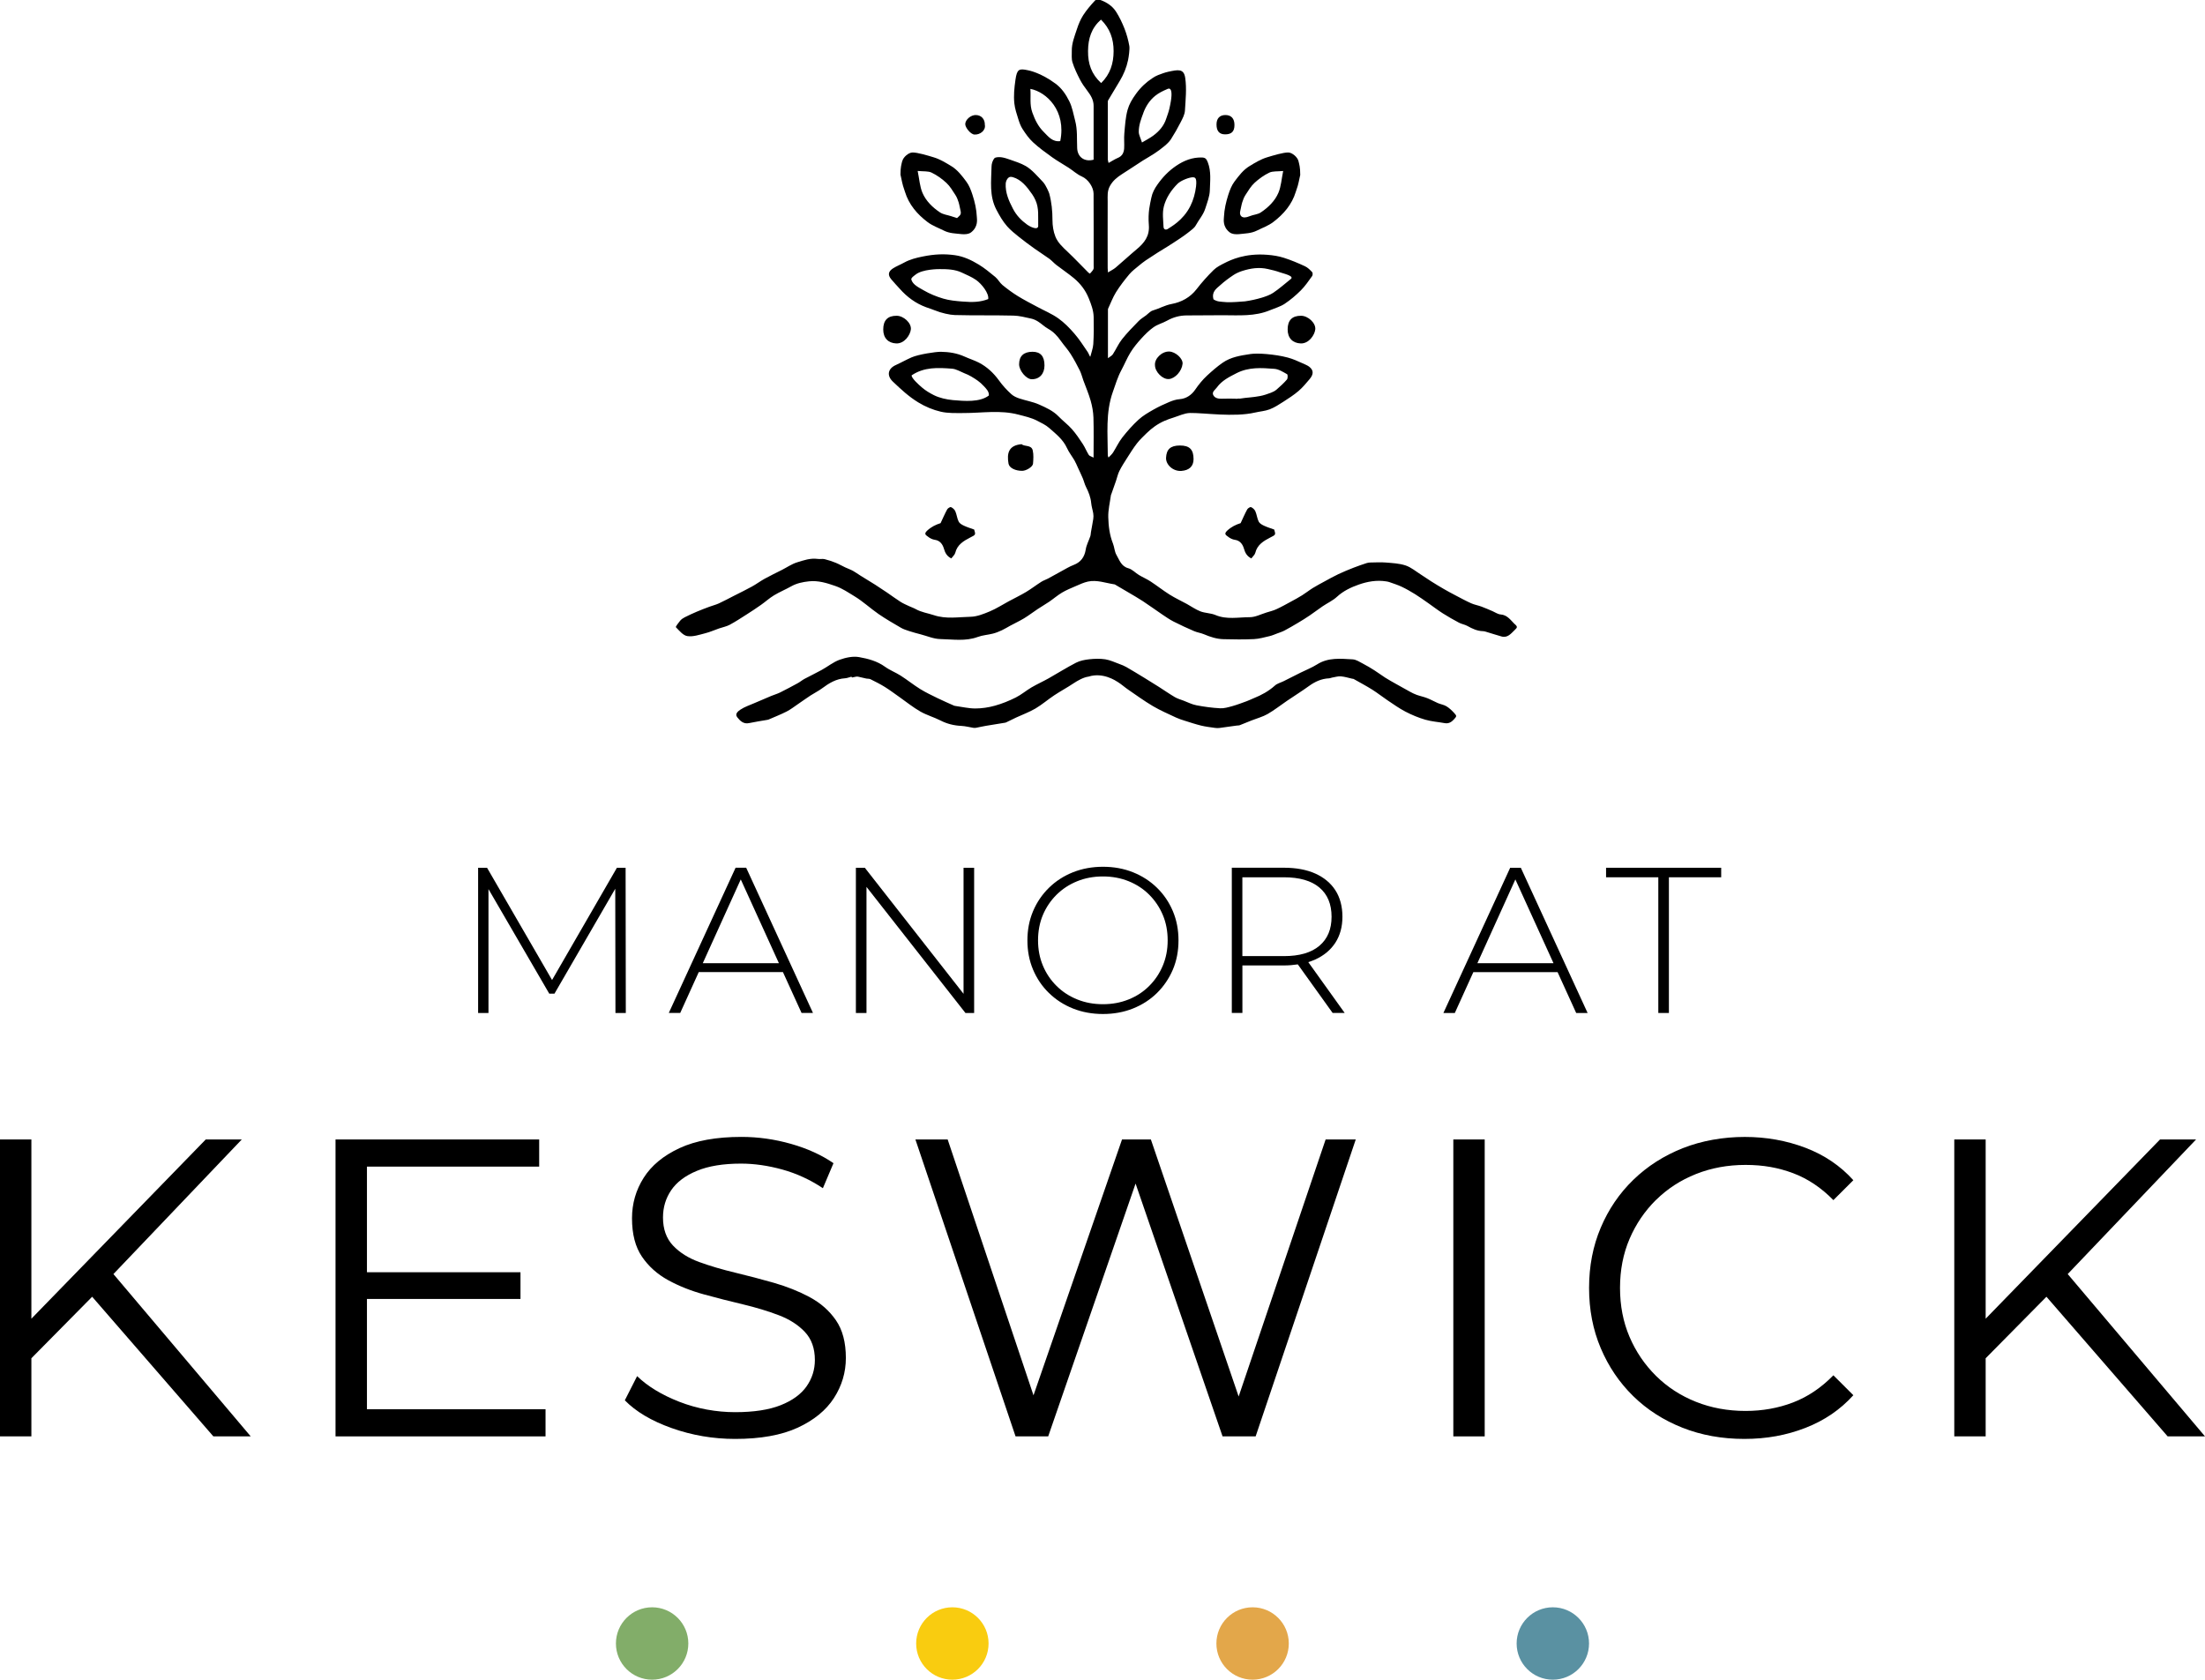 <?xml version="1.0" encoding="UTF-8"?> <svg xmlns="http://www.w3.org/2000/svg" id="Layer_1" data-name="Layer 1" viewBox="0 0 557.94 425.06"><defs><style> .cls-1, .cls-2, .cls-3, .cls-4, .cls-5 { stroke-width: 0px; } .cls-2 { fill: #f9cc10; } .cls-3 { fill: #82ad69; } .cls-4 { fill: #5a91a2; } .cls-5 { fill: #e3a74a; } </style></defs><g><g><polygon class="cls-1" points="61.18 288.36 52.06 288.36 7.94 333.72 7.94 288.36 0 288.36 0 363.5 7.94 363.5 7.94 343.73 23.32 328.16 53.99 363.5 63.44 363.5 28.7 322.42 61.18 288.36"></polygon><polygon class="cls-1" points="92.85 328.72 131.7 328.72 131.7 321.96 92.85 321.96 92.85 295.23 136.43 295.23 136.43 288.36 84.9 288.36 84.9 363.5 138.04 363.5 138.04 356.63 92.85 356.63 92.85 328.72"></polygon><path class="cls-1" d="m204.85,328.24c-2.76-1.47-5.76-2.66-9.02-3.6-3.26-.93-6.53-1.79-9.82-2.58-3.29-.79-6.32-1.68-9.07-2.68-2.76-1-4.97-2.4-6.66-4.19-1.68-1.79-2.52-4.15-2.52-7.09,0-2.58.7-4.88,2.09-6.92s3.56-3.67,6.49-4.88c2.93-1.22,6.66-1.83,11.16-1.83,3.36,0,6.85.5,10.47,1.5,3.61,1,7.03,2.58,10.25,4.72l2.68-6.33c-3.01-2.07-6.58-3.7-10.73-4.88-4.15-1.18-8.34-1.77-12.56-1.77-6.37,0-11.59.95-15.67,2.84-4.08,1.9-7.1,4.4-9.07,7.51-1.97,3.11-2.95,6.53-2.95,10.25,0,4.01.84,7.25,2.52,9.71,1.68,2.47,3.9,4.45,6.66,5.96,2.75,1.5,5.78,2.7,9.07,3.6,3.29.9,6.58,1.74,9.88,2.52,3.29.79,6.3,1.7,9.02,2.74,2.72,1.04,4.92,2.45,6.6,4.24,1.68,1.79,2.52,4.15,2.52,7.09,0,2.43-.7,4.65-2.09,6.65-1.4,2-3.58,3.6-6.55,4.78-2.97,1.18-6.82,1.77-11.54,1.77s-9.64-.88-14.12-2.63c-4.47-1.75-8.03-3.92-10.68-6.49l-3.11,6.12c2.79,2.86,6.74,5.21,11.86,7.03,5.12,1.82,10.47,2.74,16.05,2.74,6.44,0,11.72-.95,15.83-2.84,4.11-1.9,7.17-4.4,9.18-7.51,2-3.11,3.01-6.49,3.01-10.14,0-3.94-.84-7.12-2.52-9.55-1.68-2.43-3.9-4.38-6.66-5.85Z"></path><polygon class="cls-1" points="313.42 353.41 291.21 288.36 283.91 288.36 261.51 353.11 239.79 288.36 231.63 288.36 256.97 363.5 265.23 363.5 287.34 299.52 309.35 363.5 317.72 363.5 343.05 288.36 335.43 288.36 313.42 353.41"></polygon><rect class="cls-1" x="367.74" y="288.36" width="7.94" height="75.14"></rect><path class="cls-1" d="m419.04,303.66c2.86-2.83,6.23-5.01,10.09-6.55,3.86-1.54,8.05-2.31,12.56-2.31s8.3.7,12.02,2.09c3.72,1.4,7.12,3.67,10.2,6.82l5.05-5.04c-3.29-3.65-7.34-6.39-12.13-8.21-4.79-1.82-9.91-2.74-15.35-2.74s-10.88.95-15.67,2.84c-4.79,1.9-8.96,4.56-12.51,8-3.54,3.43-6.3,7.48-8.26,12.13-1.97,4.65-2.95,9.73-2.95,15.24s.98,10.59,2.95,15.24c1.97,4.65,4.7,8.69,8.21,12.13,3.51,3.44,7.66,6.1,12.45,8,4.79,1.9,10.02,2.84,15.67,2.84s10.66-.93,15.46-2.79c4.79-1.86,8.84-4.62,12.13-8.27l-5.05-5.04c-3.08,3.15-6.48,5.44-10.2,6.87-3.72,1.43-7.73,2.15-12.02,2.15-4.51,0-8.7-.77-12.56-2.31-3.86-1.54-7.23-3.72-10.09-6.55-2.86-2.83-5.1-6.12-6.71-9.88-1.61-3.76-2.41-7.89-2.41-12.4s.8-8.64,2.41-12.4c1.61-3.76,3.85-7.05,6.71-9.88Z"></path><polygon class="cls-1" points="548.49 363.5 557.94 363.5 523.2 322.42 555.68 288.36 546.56 288.36 502.44 333.72 502.44 288.36 494.5 288.36 494.5 363.5 502.44 363.5 502.44 343.73 517.82 328.16 548.49 363.5"></polygon><polygon class="cls-1" points="158.35 256.35 158.3 219.6 156.1 219.6 139.69 248.01 123.24 219.6 120.98 219.6 120.98 256.35 123.6 256.35 123.6 225 138.98 251.46 140.3 251.46 155.68 224.91 155.73 256.35 158.35 256.35"></polygon><path class="cls-1" d="m176.8,246h21.31l4.71,10.34h2.89l-16.9-36.75h-2.68l-16.9,36.75h2.89l4.69-10.34Zm10.64-23.45l9.65,21.2h-19.26l9.61-21.2Z"></path><polygon class="cls-1" points="244.29 256.35 246.49 256.35 246.49 219.6 243.81 219.6 243.81 251.5 218.83 219.6 216.57 219.6 216.57 256.35 219.25 256.35 219.25 224.44 244.29 256.35"></polygon><path class="cls-1" d="m265.41,251.28c1.73,1.7,3.76,3.01,6.09,3.94,2.33.93,4.86,1.39,7.59,1.39s5.26-.46,7.59-1.39c2.33-.93,4.35-2.23,6.06-3.91,1.71-1.68,3.05-3.65,4.02-5.9.96-2.26,1.44-4.73,1.44-7.43s-.48-5.17-1.44-7.43c-.96-2.26-2.3-4.23-4.02-5.9-1.72-1.68-3.74-2.98-6.06-3.91-2.33-.93-4.86-1.39-7.59-1.39s-5.26.47-7.59,1.39c-2.33.93-4.36,2.24-6.09,3.94-1.73,1.7-3.07,3.67-4.02,5.93-.95,2.26-1.42,4.72-1.42,7.38s.47,5.12,1.42,7.37,2.28,4.24,4.02,5.93Zm-1.52-19.74c.82-1.94,1.98-3.65,3.46-5.12,1.49-1.47,3.23-2.61,5.22-3.41,1.99-.81,4.16-1.21,6.51-1.21s4.51.4,6.51,1.21c2,.81,3.73,1.94,5.2,3.41s2.62,3.18,3.44,5.12c.82,1.94,1.23,4.08,1.23,6.43s-.41,4.44-1.23,6.4c-.82,1.96-1.97,3.67-3.44,5.14-1.47,1.47-3.2,2.61-5.2,3.41-1.99.81-4.17,1.21-6.51,1.21s-4.51-.4-6.51-1.21c-1.99-.8-3.74-1.94-5.22-3.41-1.49-1.47-2.64-3.18-3.46-5.14-.82-1.96-1.23-4.09-1.23-6.4s.41-4.49,1.23-6.43Z"></path><path class="cls-1" d="m314.36,244.32h10.5c1.25,0,2.42-.1,3.53-.27l8.81,12.29h3.05l-9.21-12.86c.61-.19,1.2-.41,1.76-.66,2.2-1,3.9-2.42,5.09-4.25,1.19-1.84,1.79-4.03,1.79-6.59s-.6-4.86-1.79-6.69c-1.19-1.84-2.89-3.24-5.09-4.23-2.2-.98-4.85-1.47-7.93-1.47h-13.18v36.75h2.68v-12.02Zm19.5-19.71c2.05,1.73,3.07,4.19,3.07,7.38s-1.02,5.6-3.07,7.35c-2.05,1.75-5.05,2.62-9,2.62h-10.5v-19.95h10.5c3.95,0,6.95.87,9,2.6Z"></path><path class="cls-1" d="m382.13,219.6l-16.9,36.75h2.89l4.69-10.34h21.31l4.71,10.34h2.89l-16.9-36.75h-2.68Zm-8.3,24.15l9.61-21.2,9.65,21.2h-19.26Z"></path><polygon class="cls-1" points="419.61 256.35 422.29 256.35 422.29 222.01 435.52 222.01 435.52 219.6 406.39 219.6 406.39 222.01 419.61 222.01 419.61 256.35"></polygon></g><g id="S8hMxl.tif"><g><path class="cls-1" d="m215.46,171.24c-.54.14-1.08.37-1.63.41-2.27.13-4.08,1.25-5.84,2.56-.9.67-1.94,1.17-2.89,1.79-1.08.7-2.11,1.46-3.18,2.18-.95.65-1.87,1.37-2.89,1.89-1.49.76-3.05,1.36-4.58,2.03-.07.03-.15.04-.23.06-1.56.27-3.13.5-4.67.83-1.43.31-2.29-.58-3-1.48-.71-.89.3-1.58.84-1.95,1.02-.68,2.24-1.08,3.39-1.58,1.46-.63,2.92-1.26,4.39-1.87.74-.31,1.52-.52,2.24-.88,1.5-.74,2.98-1.54,4.45-2.34.59-.32,1.11-.77,1.7-1.09,1.44-.77,2.92-1.47,4.35-2.26,1.53-.84,2.93-2,4.54-2.58,1.54-.55,3.36-.95,4.93-.67,2.27.4,4.58,1.01,6.56,2.44,1.23.89,2.7,1.44,3.98,2.26,1.67,1.07,3.23,2.33,4.92,3.38,1.4.87,2.9,1.57,4.38,2.3,1.39.68,2.81,1.29,4.22,1.92.07.03.15.04.23.05,1.7.23,3.41.65,5.11.65,1.66,0,3.37-.26,4.98-.71,1.8-.5,3.57-1.22,5.25-2.06,1.41-.7,2.63-1.76,3.99-2.56,1.42-.83,2.93-1.5,4.36-2.31,2.31-1.3,4.56-2.73,6.91-3.94,1-.51,2.2-.75,3.33-.87,1.35-.15,2.75-.19,4.08.01,1.22.19,2.39.76,3.58,1.19.61.22,1.22.47,1.78.79,1.53.88,3.03,1.8,4.54,2.72,1.22.74,2.43,1.49,3.63,2.26,1.36.87,2.68,1.79,4.07,2.61.68.4,1.47.61,2.22.9,1.07.41,2.12.95,3.23,1.16,1.97.38,3.98.65,5.98.76,1.03.06,2.11-.27,3.13-.55,1.22-.34,2.4-.8,3.59-1.23.61-.22,1.19-.52,1.79-.76,1.97-.79,3.79-1.78,5.39-3.22.58-.52,1.45-.73,2.18-1.09,1.44-.72,2.87-1.45,4.31-2.17,1.39-.69,2.86-1.26,4.16-2.08,2.83-1.8,5.94-1.45,9.01-1.28.88.05,1.76.65,2.59,1.08,1.01.52,1.98,1.11,2.94,1.72.92.58,1.78,1.24,2.69,1.82.91.58,1.86,1.1,2.8,1.63,1.14.65,2.28,1.29,3.43,1.91.57.31,1.14.61,1.74.82.89.32,1.83.5,2.71.85.9.35,1.75.85,2.64,1.23.72.31,1.55.42,2.21.83.72.44,1.36,1.06,1.94,1.69.68.75.65.8-.01,1.55-.63.7-1.35,1.2-2.38,1.01-1.64-.3-3.33-.41-4.92-.87-1.73-.5-3.42-1.21-5.02-2.04-1.59-.82-3.05-1.88-4.54-2.87-1.3-.87-2.52-1.85-3.84-2.68-1.54-.97-3.16-1.82-4.74-2.72-.09-.05-.23-.04-.34-.06-.96-.21-1.91-.52-2.88-.6-.73-.06-1.48.19-2.22.31-.26.04-.51.18-.77.19-1.91.08-3.54.83-5.08,1.94-1.81,1.31-3.71,2.49-5.56,3.75-1.64,1.11-3.2,2.36-4.91,3.34-1.24.71-2.67,1.08-4.02,1.61-1.01.4-2.01.83-3.03,1.22-.25.09-.54.06-.81.1-1.44.2-2.88.42-4.32.6-.38.05-.78.04-1.16-.02-1.17-.17-2.35-.3-3.49-.58-1.42-.35-2.81-.81-4.2-1.25-.73-.23-1.46-.47-2.15-.79-1.98-.93-4-1.8-5.88-2.91-2.15-1.27-4.18-2.75-6.25-4.17-.88-.6-1.67-1.33-2.57-1.89-.53-.33-3.79-2.56-7.45-1.38-1.22.15-2.69.97-3.82,1.72-1.58,1.06-3.27,1.96-4.85,3.01-1.61,1.07-3.09,2.36-4.75,3.34-1.53.9-3.24,1.52-4.86,2.27-.78.36-1.55.75-2.33,1.13-.14.07-.28.15-.43.18-1.63.27-3.27.52-4.91.8-.82.14-1.64.33-2.46.49-.22.04-.47.05-.69.02-1.02-.16-2.03-.44-3.05-.49-1.86-.09-3.59-.5-5.27-1.36-1.67-.85-3.52-1.36-5.14-2.29-1.82-1.04-3.48-2.39-5.2-3.6-1.25-.87-2.46-1.8-3.75-2.6-1.17-.73-2.42-1.35-3.66-1.97-.29-.15-.69-.09-1.03-.16-.7-.15-1.39-.33-2.09-.48-.17-.04-.35-.02-.52,0-.34.06-.68.14-1.02.21-.06-.07-.11-.15-.17-.22Z"></path><path class="cls-1" d="m329.02,44.18c-.73,3.52-.63,2.7-1.14,4.36-.99,3.24-3.08,5.66-5.72,7.66-1.24.94-2.72,1.45-4.09,2.14-1.5.75-2.99.73-4.53.91-.67.08-1.76.04-2.39-.45-1.84-1.43-1.47-3.27-1.45-3.9.09-1.91.51-3.76,1.1-5.6.4-1.23.84-2.39,1.6-3.4,1.1-1.45,2.18-2.91,3.79-3.88,1.42-.86,2.8-1.71,4.43-2.21,1.49-.45,4.12-1.26,5.39-1.22.98.03,2.3,1.18,2.54,2.15.22.9.45,1.56.45,3.44Zm-4.33-.91c-1.49.15-2.64,0-3.52.42-1.35.65-2.63,1.56-3.74,2.59-.92.85-1.58,1.99-2.28,3.06-.37.56-.62,1.22-.82,1.86-.23.74-.33,1.52-.52,2.28-.24.98.35,2.1,2.4,1.23.92-.39,2.03-.42,2.83-.96,1.88-1.26,3.55-2.88,4.44-4.96.68-1.59.78-3.43,1.21-5.53Z"></path><path class="cls-1" d="m228.32,40.74c.24-.97,1.56-2.12,2.54-2.15,1.26-.04,3.9.77,5.39,1.22,1.63.49,3.01,1.35,4.43,2.21,1.61.97,2.7,2.43,3.79,3.88.76,1.01,1.2,2.17,1.6,3.4.6,1.84,1.02,3.69,1.1,5.6.03.63.39,2.47-1.45,3.9-.63.49-1.72.53-2.39.45-1.54-.18-3.03-.15-4.53-.91-1.37-.69-2.84-1.2-4.09-2.14-2.64-2-4.73-4.42-5.72-7.66-.51-1.67-.41-.85-1.14-4.36,0-1.88.23-2.54.45-3.44Zm5.09,8.05c.89,2.08,2.55,3.7,4.44,4.96.8.53,1.88.65,2.83.96.44.14.88.29,1.48.48.37-.41,1.16-.74.92-1.72-.19-.76-.29-1.54-.52-2.28-.2-.65-.45-1.3-.82-1.86-.7-1.07-1.36-2.21-2.28-3.06-1.11-1.02-2.38-1.94-3.74-2.59-.88-.42-2.03-.27-3.52-.42.43,2.1.54,3.94,1.21,5.53Z"></path><path class="cls-1" d="m240.7,141.31c-1.02-.51-1.53-1.3-1.86-2.46-.28-.99-.91-2.05-2.28-2.24-.63-.08-1.3-.42-1.79-.83-.36-.3-1.13-.6-.17-1.49,1.07-.99,2.2-1.52,3.4-1.9.56-1.19,1.06-2.36,1.67-3.48.16-.3.76-.66.97-.57.44.19.9.61,1.09,1.05.37.84.44,1.81.85,2.62.23.46.83.79,1.34,1.03.82.39,1.7.65,2.58.97.43,1.38.33,1.33-.99,2.01-1.66.86-3.3,1.81-3.8,3.89-.12.48-.61.88-1,1.41Z"></path><path class="cls-1" d="m316.62,141.31c-1.02-.51-1.53-1.3-1.86-2.46-.28-.99-.91-2.05-2.28-2.24-.63-.08-1.3-.42-1.79-.83-.36-.3-1.13-.6-.17-1.49,1.07-.99,2.2-1.52,3.4-1.9.56-1.19,1.06-2.36,1.67-3.48.16-.3.76-.66.97-.57.44.19.9.61,1.09,1.05.37.84.44,1.81.85,2.62.23.46.83.79,1.34,1.03.82.39,1.7.65,2.58.97.43,1.38.33,1.33-.99,2.01-1.66.86-3.3,1.81-3.8,3.89-.12.48-.61.88-1,1.41Z"></path><path class="cls-1" d="m249.21,31.64c.22,1.36-1.19,2.49-2.64,2.41-.97-.05-2.38-1.81-2.33-2.7.07-1.11,1.43-2.27,2.68-2.24,1.41.03,2.32,1.04,2.28,2.53Z"></path><path class="cls-1" d="m223.49,83.36c0-2.31,1.14-3.47,3.39-3.45,1.76,0,3.76,1.82,3.6,3.44-.14,1.41-1.62,3.64-3.69,3.56-2.04-.08-3.31-1.37-3.3-3.55Z"></path><path class="cls-1" d="m325.82,83.36c0-2.31,1.14-3.47,3.39-3.45,1.76,0,3.76,1.82,3.6,3.44-.14,1.41-1.62,3.64-3.69,3.56-2.04-.08-3.31-1.37-3.3-3.55Z"></path><path class="cls-1" d="m312.36,31.64c0,1.64-.74,2.37-2.38,2.36-1.44,0-2.16-.84-2.16-2.5,0-1.53.81-2.39,2.25-2.39,1.48,0,2.3.9,2.29,2.53Z"></path><path class="cls-1" d="m298.55,112.74c2.44,0,3.46,1,3.46,3.44,0,1.86-1.13,2.84-3.06,2.99-2.18.16-3.98-1.63-3.9-3.31.1-2.14,1.1-3.11,3.5-3.12Z"></path><path class="cls-1" d="m292.25,92.43c-.17-1.63,1.7-3.52,3.59-3.47,1.61.04,3.53,1.8,3.39,3.12-.19,1.83-1.86,3.69-3.42,3.84-1.64.16-3.56-1.84-3.56-3.49Z"></path><path class="cls-1" d="m264.29,92.48c0,2.14-1.28,3.52-3.24,3.49-1.37-.02-3.17-2.15-3.18-3.77,0-2.09,1.16-3.18,3.4-3.18,2.02,0,3.02,1.14,3.02,3.45Z"></path><path class="cls-1" d="m258.52,112.41c.69.67,2.47.1,2.8,1.58.24,1.07.16,2.24.07,3.35-.07.8-1.71,1.8-2.72,1.81-1.7.02-3.29-.71-3.48-1.82-.43-2.51-.07-4.65,3.33-4.92Z"></path><path class="cls-1" d="m383.35,158.03c-1.07-1.03-1.9-2.42-3.68-2.54-.67-.05-1.32-.53-1.98-.81-.94-.4-1.87-.82-2.83-1.17-.86-.32-1.78-.47-2.61-.84-1.36-.61-2.67-1.33-3.99-2.02-.99-.52-1.97-1.04-2.93-1.6-1.08-.62-2.14-1.27-3.19-1.93-.86-.54-1.69-1.13-2.55-1.68-1.3-.82-2.53-1.88-3.95-2.35-1.6-.53-3.37-.6-5.07-.74-1.24-.1-2.49-.01-3.74,0-.34,0-.7.04-1.03.15-1.11.37-2.22.74-3.31,1.17-1.3.51-2.6,1.04-3.86,1.64-1.21.57-2.38,1.23-3.55,1.87-.98.53-1.96,1.05-2.9,1.63-.92.57-1.76,1.25-2.67,1.82-.94.59-1.92,1.12-2.89,1.64-1.21.66-2.42,1.34-3.67,1.91-.79.36-1.66.57-2.5.83-1.4.43-2.81,1.18-4.22,1.18-2.89,0-5.83.66-8.68-.55-1.18-.5-2.58-.46-3.79-.92-1.21-.46-2.3-1.25-3.45-1.88-1.45-.79-2.96-1.49-4.36-2.37-1.64-1.03-3.16-2.24-4.78-3.3-.94-.62-2-1.07-2.97-1.65-.91-.55-1.71-1.45-2.68-1.71-1.84-.5-2.26-2.09-3.02-3.38-.49-.84-.51-1.94-.88-2.87-.86-2.15-1.13-4.42-1.19-6.67-.05-1.85.42-3.71.67-5.57.01-.11.08-.21.12-.32.39-1.1.78-2.2,1.16-3.3.29-.83.46-1.71.85-2.49.56-1.13,1.25-2.2,1.93-3.26.81-1.27,1.6-2.55,2.52-3.74.72-.93,1.59-1.74,2.43-2.57,1.33-1.3,2.82-2.38,4.53-3.13.74-.32,1.5-.6,2.27-.83,1.39-.43,2.8-1.14,4.21-1.17,3.58-.06,11.08,1.13,16.45-.11,1.24-.29,2.55-.37,3.72-.82,1.21-.47,2.33-1.2,3.44-1.91,1.32-.85,2.66-1.71,3.85-2.73,1.03-.88,1.91-1.95,2.79-2.99,1.07-1.26,1.04-2.3-.15-3.19-.43-.32-1.19-.62-1.71-.86-1.25-.56-2.34-1.06-3.64-1.41-1.75-.47-3.57-.72-5.39-.89s-3.38-.12-4.06-.01c-2.57.39-4.96.75-7.06,2.21-1.38.96-2.65,2.07-3.89,3.21-1.17,1.08-2.15,2.29-3.07,3.63-.85,1.24-2.18,2.25-3.93,2.38-.88.06-1.77.36-2.59.7-1.38.58-2.75,1.22-4.05,1.96-1.31.75-2.66,1.53-3.76,2.54-1.48,1.36-2.83,2.89-4.08,4.48-.92,1.17-1.55,2.56-2.35,3.82-.28.44-.7.79-1.15,1.27-.11-.33-.18-.43-.18-.53,0-5.39-.6-10.81,1.28-16.09.66-1.86,1.21-3.74,2.15-5.49.8-1.48,1.43-3.06,2.31-4.49.77-1.25,1.72-2.4,2.71-3.49.96-1.05,1.99-2.1,3.15-2.91,1.03-.72,2.33-1.04,3.43-1.66,1.52-.85,3.13-1.29,4.86-1.31,3.08-.03,6.15-.05,9.23-.05,4.02,0,8.08.35,11.93-1.27,1.23-.52,2.57-.88,3.67-1.6,1.48-.98,2.87-2.16,4.13-3.42,1.08-1.08,1.96-2.38,2.86-3.63.16-.23.17-.81,0-.99-.54-.57-1.13-1.17-1.83-1.49-1.73-.8-3.5-1.55-5.32-2.13-1.34-.43-2.77-.65-4.18-.76-5.69-.46-9.33,1.33-10.74,2.04-1.01.51-2.09,1.04-2.88,1.82-1.53,1.51-2.98,3.13-4.29,4.83-1.63,2.11-3.86,3.3-6.3,3.75-1.73.32-3.16,1.18-4.78,1.65-.63.18-1.13.8-1.69,1.22-.63.48-1.34.88-1.88,1.44-1.46,1.5-2.94,2.99-4.23,4.63-.91,1.15-1.5,2.55-2.31,3.79-.24.37-.71.59-1.24.99,0-4.25,0-8.21,0-12.18,0-.12,0-.25.04-.35.65-1.39,1.19-2.85,1.99-4.15,1-1.6,2.16-3.1,3.37-4.55.68-.82,1.58-1.47,2.41-2.17.56-.47,1.14-.93,1.74-1.34.99-.67,2-1.32,3-1.96.85-.54,1.71-1.04,2.56-1.58,1.01-.64,2.03-1.29,3.02-1.96.79-.53,1.58-1.07,2.32-1.67.64-.52,1.4-1.02,1.77-1.7.78-1.44,1.9-2.64,2.42-4.29.48-1.52,1.1-3.04,1.14-4.6.06-2.35.39-4.74-.52-7.08-.33-.87-.63-1.18-1.48-1.21-2.42-.06-4.51.75-6.51,2.1-1.91,1.29-3.43,2.88-4.74,4.74-.73,1.03-1.3,2.08-1.55,3.33-.33,1.68-.9,3.55-.63,6.97.21,2.75-1.15,4.48-3.06,6.07-1.81,1.51-3.53,3.12-5.33,4.64-.53.45-1.17.75-1.96,1.24-.04-.62-.07-.85-.07-1.08,0-5.65-.03-11.29,0-16.94,0-1.29-.15-2.56.57-3.86.75-1.36,1.82-2.2,3.04-2.99.9-.58,1.8-1.17,2.7-1.75.87-.57,1.72-1.15,2.6-1.7.95-.59,1.94-1.13,2.87-1.75.89-.59,1.76-1.21,2.57-1.9.62-.52,1.24-1.09,1.67-1.76.88-1.37,1.69-2.8,2.43-4.25.48-.94,1.04-1.96,1.1-2.97.16-2.75.47-5.55.07-8.29-.35-2.42-1.86-2.06-4.24-1.56-.9.19-1.76.53-2.62.85-.5.19-.98.47-1.41.76-1.57,1.02-2.96,2.3-4.15,3.94-1.08,1.49-1.76,2.67-2.17,4.13-.53,1.92-.64,3.97-.82,5.98-.11,1.24.03,2.49-.04,3.74-.07,1.07-.48,1.95-1.59,2.41-.79.33-1.51.82-2.35,1.28-.08-.35-.2-.64-.2-.93,0-4.75,0-9.5,0-14.25,0-.23-.01-.5.1-.69.96-1.64,1.96-3.25,2.93-4.89.97-1.63,1.69-3.32,2.1-5.27.17-.8.45-2.79.32-3.56-.26-1.49-.67-2.98-1.22-4.39-.59-1.5-1.3-2.99-2.17-4.34-.9-1.39-2.3-2.31-3.85-2.89-.42-.16-1.2-.16-1.44.1-1.08,1.17-2.14,2.39-3,3.73-.69,1.08-1.18,2.27-1.59,3.53-.6,1.84-1.32,3.56-1.29,5.49.02.97-.11,2,.17,2.89.47,1.5,1.16,2.94,1.88,4.34.52,1.01,1.19,1.96,1.88,2.87.88,1.15,1.6,2.33,1.59,3.84-.01,3.47,0,6.93,0,10.4,0,1.08,0,2.16,0,3.2-2.32.62-4.06-.66-4.16-2.9-.11-2.33.11-4.65-.52-7-.45-1.66-.69-3.32-1.48-4.91-.87-1.75-1.94-3.3-3.48-4.44-3.79-2.81-6.79-3.35-7.05-3.4-2.14-.45-2.7-.32-3.09,2.44-.3,2.11-.48,3.97-.28,5.94.14,1.37.62,2.77,1.04,4.11.26.83.57,1.67,1.03,2.38.78,1.21,1.63,2.43,2.68,3.39,1.49,1.37,3.15,2.58,4.8,3.76,1.34.96,2.8,1.76,4.18,2.66,1.13.73,2.15,1.7,3.36,2.22,1.64.72,2.95,2.75,2.96,4.34.03,6.07.02,12.15.02,18.22,0,.31.06.67-.07.92-.21.41-.56.75-.87,1.1-.01.02-.28-.16-.4-.27-1.76-1.76-3.47-3.58-5.28-5.29-1.21-1.14-2.46-2.29-3.06-3.81-.52-1.3-.74-2.79-.74-4.19,0-2.28-.22-4.51-.81-6.7-.05-.18-.81-2.11-1.6-2.94-1.34-1.4-2.78-3.12-4.34-4.02-1.24-.72-2.81-1.21-4.03-1.64-1.46-.52-2.7-.86-3.82-.44-.62.69-.81,1.55-.82,2.27-.07,3.66-.6,7.35,1.23,10.85.8,1.52,1.63,2.98,2.75,4.24.88.98,1.92,1.82,2.96,2.65,1.29,1.04,2.63,2.02,3.97,2.98,1.21.87,2.48,1.65,3.69,2.53.65.47,1.18,1.11,1.82,1.6,1.46,1.13,3,2.15,4.42,3.33,1.65,1.38,2.93,3.03,3.76,5.09.62,1.53,1.2,3.06,1.24,4.7.06,2.29.05,4.6-.09,6.89-.07,1.08-.5,2.14-.76,3.21-.1,0-.43-.87-.65-1.2-1.08-1.58-2.12-3.22-3.37-4.66-1.22-1.41-2.56-2.79-4.07-3.86-1.66-1.18-3.59-1.97-5.4-2.95-1.62-.87-3.26-1.71-4.82-2.67-1.36-.84-2.67-1.8-3.9-2.81-.7-.57-1.12-1.46-1.82-2.04-1.35-1.11-2.69-2.23-4.2-3.15-1.94-1.19-3.94-2.07-5.97-2.36-2.67-.38-5.18-.29-8.22.33-1.59.32-3.2.72-4.67,1.53-.93.52-1.94.9-2.83,1.47-1.21.78-1.34,1.66-.47,2.73.68.84,1.45,1.6,2.16,2.41,1.86,2.11,4.06,3.73,6.71,4.7.72.26,1.46.48,2.15.77,1.66.69,3.88,1.17,5.08,1.2,4.94.13,9.89.02,14.83.14,1.5.03,2.99.43,4.47.75.63.13,1.25.42,1.8.77.88.56,1.64,1.33,2.55,1.83,1.36.76,2.34,1.84,3.21,3.08.79,1.12,1.74,2.14,2.47,3.3.85,1.34,1.6,2.75,2.31,4.17.39.78.59,1.65.89,2.48.63,1.72,1.36,3.41,1.86,5.17.39,1.38.65,2.83.7,4.25.1,3.26.03,6.53.03,10.14-.57-.31-1.04-.4-1.21-.68-.56-.9-.95-1.9-1.53-2.79-.85-1.29-1.71-2.58-2.73-3.73-1.02-1.16-2.29-2.09-3.37-3.21-1.38-1.44-3.17-2.23-4.91-3.01-1.6-.72-3.39-1-5.06-1.56-.71-.24-1.45-.58-1.99-1.07-1.17-1.06-2.22-2.21-3.17-3.53-1.31-1.81-3.02-3.43-5.09-4.48-1.15-.58-2.39-.97-3.56-1.5-1.91-.87-3.95-1.19-6.01-1.22-1.27-.02-5.65.64-7.41,1.41-1.35.59-2.64,1.33-3.99,1.94-2.02.9-2.36,2.66-.77,4.18,2.01,1.91,4,3.78,6.42,5.26,1.83,1.12,3.78,1.92,5.73,2.37,1.84.43,3.88.34,5.85.34,4.59,0,9.2-.82,13.8.4,1.62.43,3.24.77,4.72,1.54,1.05.55,2.17,1.06,3.04,1.83,1.7,1.5,3.52,2.91,4.51,5.08.51,1.12,1.3,2.1,1.92,3.17.32.56.56,1.16.83,1.75.42.91.86,1.81,1.25,2.74.3.71.47,1.49.81,2.17.67,1.32,1.2,2.65,1.33,4.15.08.86.37,1.7.51,2.56.07.45.08.94.01,1.39-.17,1.13-.4,2.24-.59,3.37-.06.34-.05.7-.16,1.02-.38,1.13-.98,2.22-1.16,3.38-.3,1.91-1.27,3.21-3.05,3.89-1.1.42-2.11,1.05-3.15,1.61-1.11.6-2.21,1.24-3.32,1.83-.56.3-1.19.49-1.72.83-1.31.83-2.54,1.79-3.86,2.58-1.41.84-2.91,1.56-4.36,2.34-1.6.86-3.13,1.86-4.8,2.56-1.56.65-3.25,1.34-4.9,1.37-3.08.06-6.17.63-9.27-.41-1.53-.51-3.16-.72-4.6-1.54-.52-.29-1.1-.47-1.64-.73-.74-.35-1.51-.67-2.2-1.11-1.15-.73-2.24-1.55-3.37-2.32-1-.68-2-1.34-3.01-1.99-1.25-.79-2.53-1.56-3.79-2.34-.62-.39-1.21-.83-1.85-1.18-.62-.34-1.3-.57-1.94-.87-.82-.38-1.6-.84-2.44-1.18-.91-.36-1.84-.68-2.79-.91-.55-.13-1.17.03-1.75-.06-1.85-.26-3.58.35-5.27.88-1.33.42-2.53,1.26-3.79,1.9-1.47.75-2.96,1.45-4.4,2.25-1.1.61-2.12,1.38-3.22,1.98-1.46.81-2.97,1.53-4.46,2.29-1.29.66-2.57,1.35-3.89,1.96-.76.35-1.59.54-2.38.84-1.08.4-2.15.81-3.21,1.26-1.03.44-2.04.9-3.04,1.41-.42.21-.84.5-1.14.85-.44.52-1.2,1.55-1.1,1.65.87.89,1.83,2.1,2.91,2.26,1.45.22,3.04-.34,4.53-.72,1.2-.3,2.33-.82,3.5-1.22.89-.31,1.86-.48,2.68-.92,1.47-.79,2.87-1.71,4.28-2.61,1.24-.79,2.46-1.59,3.66-2.44,1.11-.78,2.12-1.71,3.28-2.41,1.41-.85,2.94-1.48,4.38-2.29,1.39-.78,2.92-1.08,4.46-1.25,2.32-.25,4.47.41,6.68,1.18,1.79.62,3.28,1.66,4.82,2.59,2.16,1.3,4.03,3.07,6.12,4.51,1.82,1.25,3.74,2.36,5.65,3.47.62.36,1.34.59,2.03.82.98.32,1.98.59,2.98.85,1.65.43,3.29,1.16,4.95,1.19,3.16.06,6.37.62,9.5-.54,1.21-.45,2.56-.52,3.82-.84.78-.2,1.54-.51,2.27-.85.73-.34,1.42-.78,2.13-1.16,1.17-.63,2.37-1.19,3.5-1.87,1.16-.71,2.24-1.54,3.38-2.3.97-.64,1.98-1.23,2.95-1.88,1.1-.75,2.12-1.64,3.26-2.32,1.09-.65,2.29-1.13,3.46-1.64,1.01-.43,2.03-.92,3.09-1.15,2.28-.49,4.46.37,6.68.7.04,0,.08,0,.11.02,1.13.66,2.25,1.32,3.37,1.98,1.24.74,2.51,1.45,3.71,2.24,1.67,1.1,3.28,2.27,4.93,3.39.94.63,1.88,1.29,2.89,1.8,1.69.86,3.41,1.65,5.15,2.4.8.35,1.7.46,2.51.8,1.59.67,3.22,1.21,4.94,1.25,2.57.07,5.14.1,7.71-.02,1.34-.06,2.67-.46,3.99-.76.63-.15,1.24-.42,1.85-.65.65-.24,1.31-.45,1.92-.77,1.15-.61,2.28-1.27,3.4-1.94,1.01-.6,2.01-1.22,2.98-1.88,1.1-.74,2.15-1.56,3.24-2.3,1.21-.82,2.59-1.44,3.65-2.42,1.61-1.49,3.57-2.4,5.51-3.08,2.16-.76,4.52-1.19,6.9-.81.27.04.54.08.79.17,1.06.38,2.15.71,3.16,1.19,1.16.55,2.29,1.2,3.39,1.88,1.14.71,2.23,1.5,3.34,2.27,1.23.86,2.41,1.78,3.67,2.58,1.33.85,2.72,1.63,4.11,2.37.66.35,1.46.46,2.11.82,1.24.69,2.48,1.28,3.93,1.32.23,0,.46.06.68.12,1.34.4,2.67.84,4.02,1.22,1.59.44,2.44-.77,3.38-1.66.68-.64.7-.79-.01-1.49Zm-75.42-60.01c1.27-1.73,3.08-2.62,4.95-3.58,3.11-1.59,6.35-1.35,9.58-1.1,1.11.08,2.2.79,3.22,1.36.19.11.2,1.06-.04,1.34-.8.93-1.72,1.76-2.65,2.57-.4.34-.9.59-1.4.78-.9.33-1.81.66-2.74.83-2.05.39-3.15.34-5.21.67-.01-.11-1,.12-1.01,0-1.17,0-2.34-.04-3.5.01-.9.04-1.79-.18-2.15-.95-.37-.8.52-1.33.96-1.93Zm.81-25.83c1.04-.95,2.19-1.8,3.36-2.58.63-.42,1.49-.81,2.19-1.03,2.16-.69,4.28-1.02,6.53-.5,1.14.26,2.02.46,3.13.86.78.28,3.7.91,2.64,1.69-1.47,1.17-2.88,2.44-4.44,3.48-.77.52-1.95.94-2.87,1.22-1.46.43-2.78.72-4.25.93-.64.09-3.84.27-4.49.22-2-.16-2.47-.11-3.48-.72-.54-1.91.72-2.71,1.68-3.57Zm-14.26-19.91c.57-2.21,1.87-4.17,3.52-5.81.8-.79,2.95-1.63,3.88-1.61.34.08,1.04-.14.76,2.33-.2,1.71-.69,3.44-1.43,4.93-1.88,3.77-5.15,5.39-5.57,5.72-.59.46-1.2.29-1.23-.45-.07-1.71-.34-3.5.08-5.11Zm-5.18-23.7c.65-1.75,1.61-3.2,3-4.33.89-.72,1.97-1.25,3.04-1.7.18-.08,1.97-1.17.55,4.96-.24,1.03-.52,1.64-.78,2.47-.58,1.85-1.8,3.24-3.32,4.36-.86.63-1.83,1.12-2.83,1.72-.38-1.19-.8-1.93-.81-2.67-.02-1.68.57-3.23,1.16-4.81Zm-21.02,7.13c-1.99.26-3.02-1.17-4.14-2.28-1.4-1.37-2.24-3.04-2.92-4.95-.74-2.06-.33-3.97-.5-5.99,4.11.79,9.12,5.58,7.56,13.21Zm-5.57,21.36c.04,1.41-2.16.24-2.73-.17-1.53-1.09-2.78-2.36-3.68-4.1-1.06-2.04-1.94-4.05-1.82-6.37.03-.54.35-1.24.77-1.52.27-.18.59-.21,1.09-.06,2.06.61,3.47,2.34,4.84,4.32.31.44.6.97.83,1.49.94,2.06.63,4.22.69,6.41Zm-12.67,18.62c-2.02.77-3.83.84-6.63.61-1.57-.13-3.2-.28-4.72-.73-1.72-.51-3.43-1.2-4.97-2.1-1.16-.68-2.74-1.39-3.12-2.71-.13-.44.73-.99,1.09-1.28,1.74-1.39,5.82-1.38,6.05-1.38,1.91,0,3.92.04,5.72.92,1.17.57,2.33,1,3.54,1.84,1.38.97,3.3,3.37,3.05,4.83Zm-8.93,25.56c-1.58-.14-3.42-.55-4.82-1.26-1.08-.55-2.03-1.11-2.95-1.89s-2.7-2.39-2.67-3.11c3.17-2.16,6.71-1.96,10.22-1.69,1.06.08,2.09.73,3.12,1.15.6.24,1.2.49,1.75.83,1.18.71,2.13,1.28,3.21,2.46.5.55,1.34,1.32,1.25,2.34-2.29,1.76-6.12,1.43-9.12,1.17Zm34.2-88.35c.03-3.15.85-5.79,3.27-7.94,2.25,2.2,3.21,4.86,3.2,7.99-.01,3.1-.85,5.81-3.15,8.07-2.46-2.25-3.36-4.9-3.32-8.12Z"></path></g></g></g><g><circle class="cls-3" cx="165.01" cy="415.91" r="9.16"></circle><circle class="cls-2" cx="240.98" cy="415.91" r="9.16"></circle><circle class="cls-5" cx="316.95" cy="415.91" r="9.16"></circle><circle class="cls-4" cx="392.92" cy="415.91" r="9.16"></circle></g></svg> 
